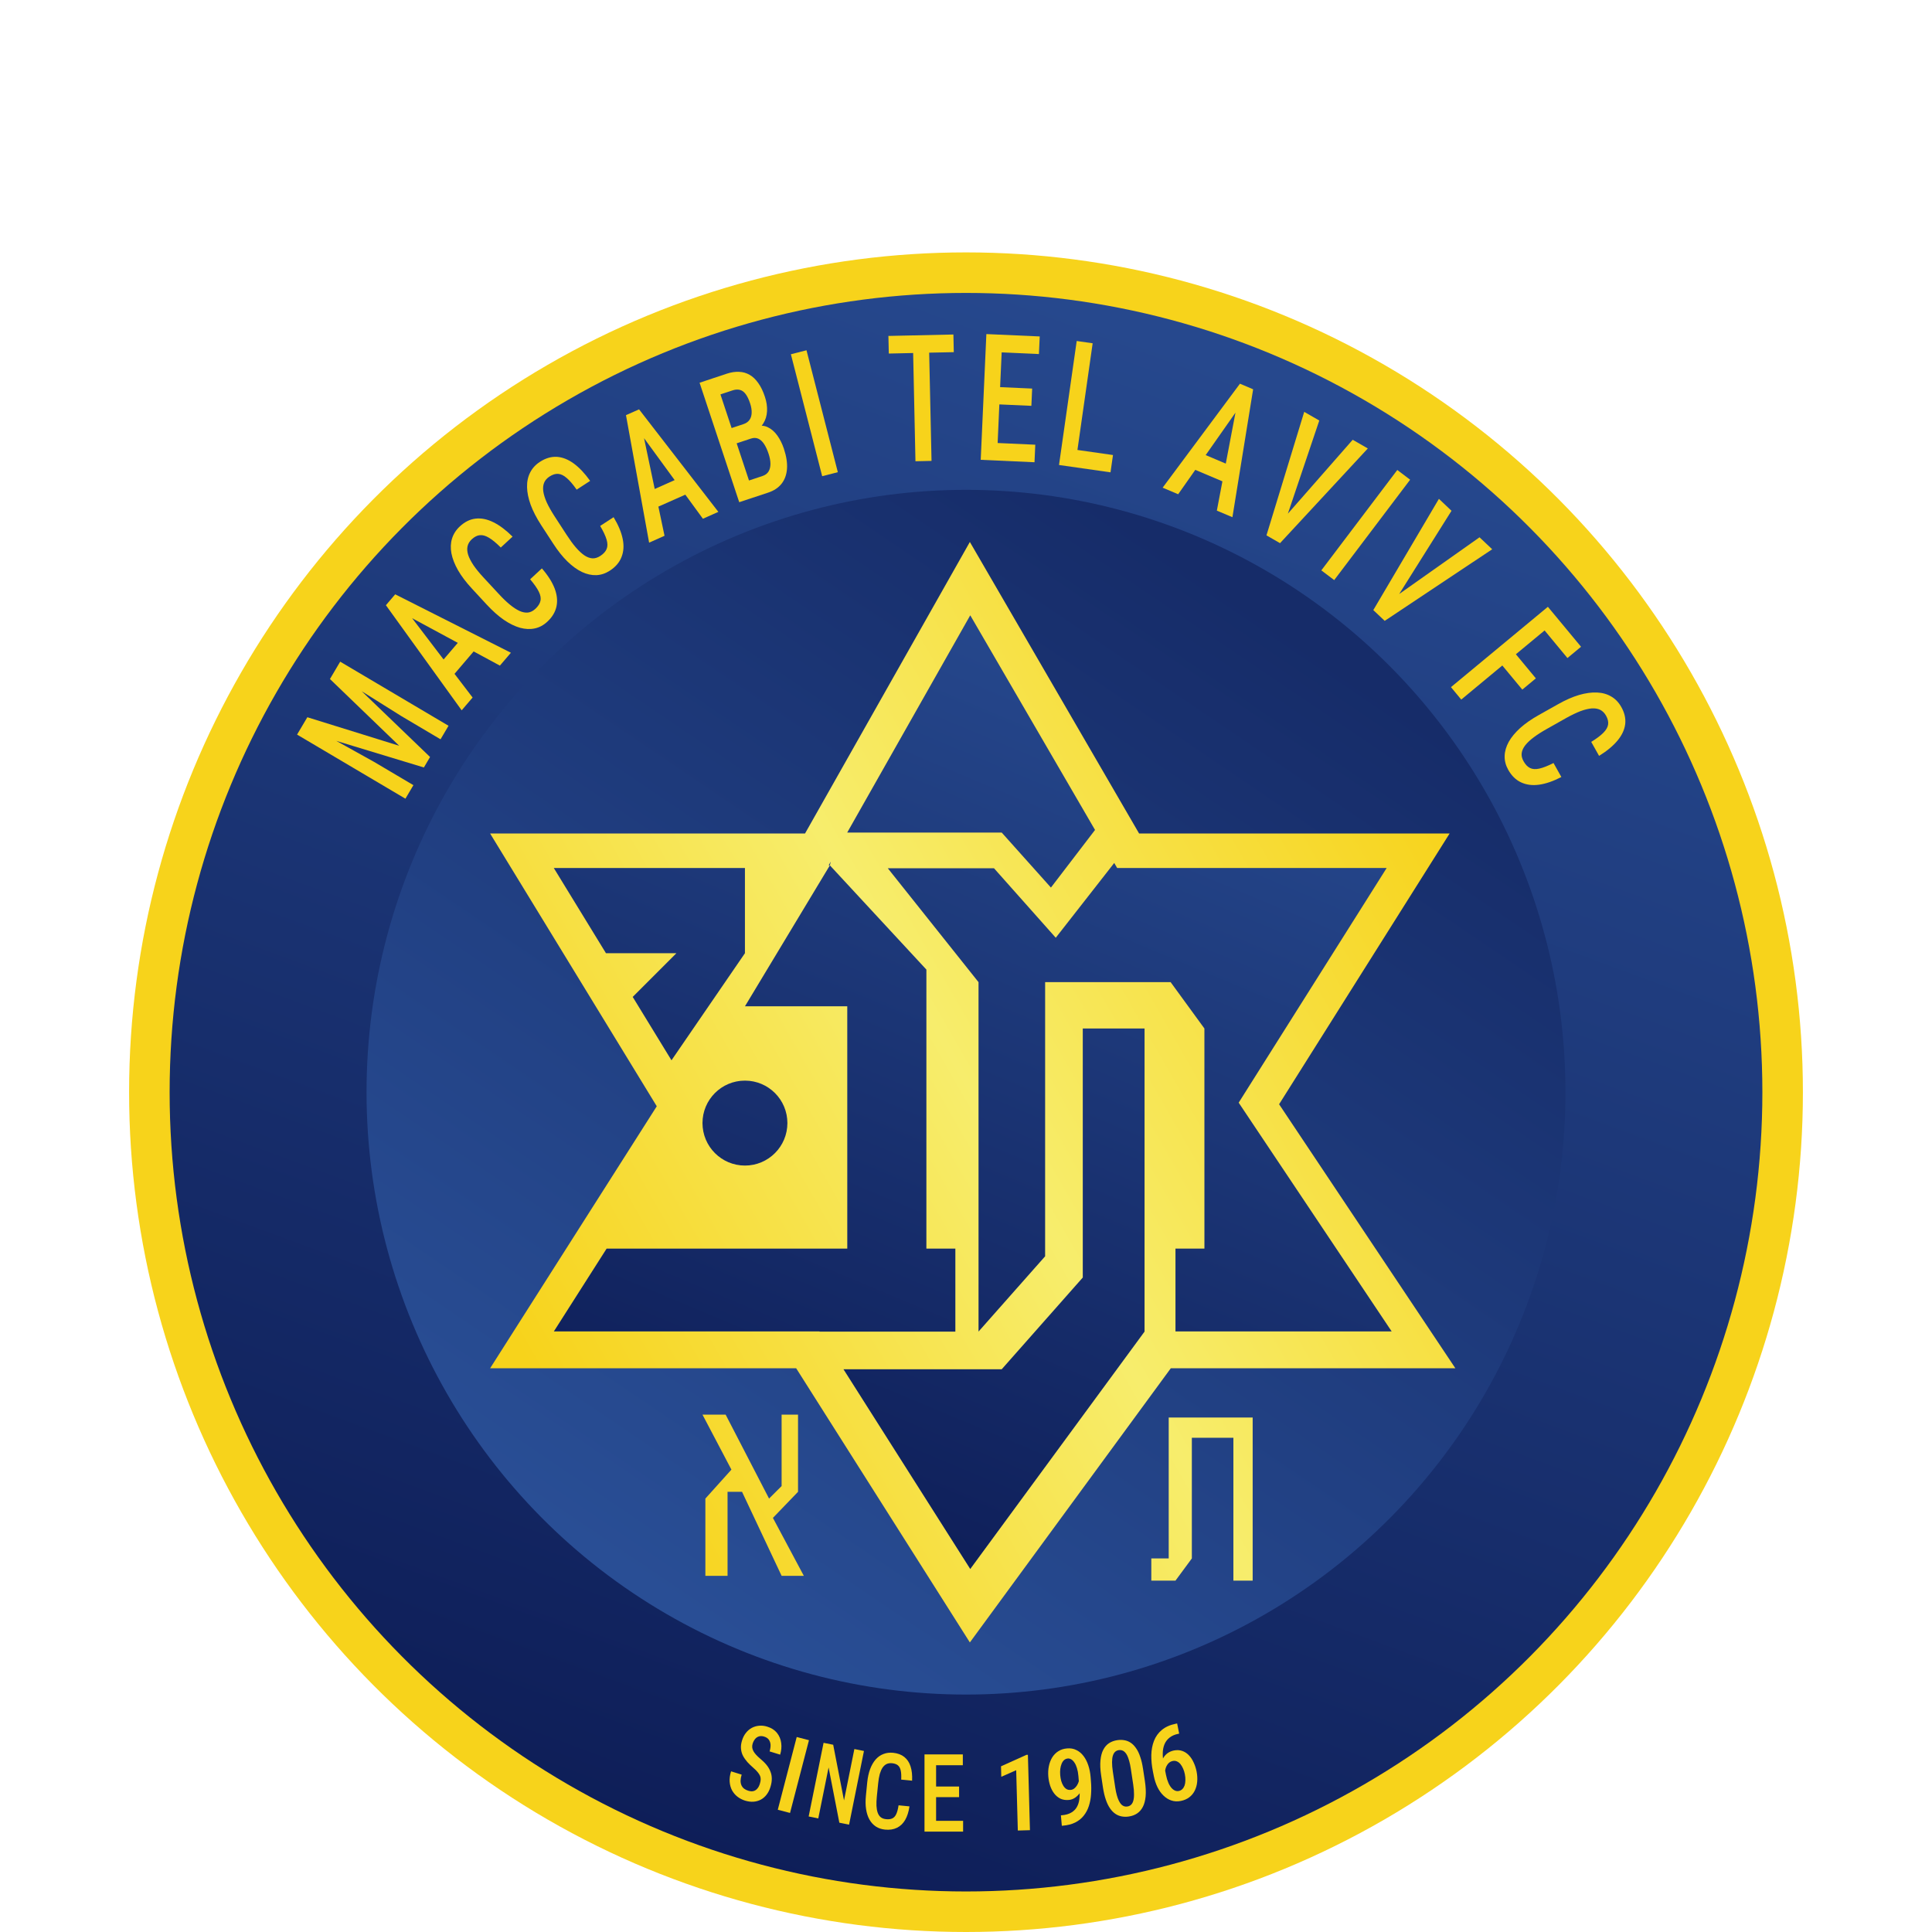 <?xml version="1.0" encoding="UTF-8"?>
<svg xmlns="http://www.w3.org/2000/svg" width="50" height="50" viewBox="0 0 50 50" fill="none">
  <g clip-path="url(#clip0_13131_101)">
    <ellipse cx="25" cy="28.266" rx="21.659" ry="21.734" fill="#F7D31B"></ellipse>
    <ellipse cx="25" cy="28.266" rx="20.61" ry="20.685" fill="url(#paint0_linear_13131_101)"></ellipse>
    <ellipse cx="25" cy="28.266" rx="15.514" ry="15.589" fill="url(#paint1_linear_13131_101)"></ellipse>
    <path fill-rule="evenodd" clip-rule="evenodd" d="M25.11 15.925L28.34 21.479L27.199 22.97L25.925 21.546H21.927L25.11 15.925ZM27.324 24.269L28.837 22.334L28.912 22.463H35.887L32.057 28.536L36.017 34.458H30.421V32.313H31.171V26.617L30.296 25.418H27.049V32.513L25.325 34.461V25.418L22.977 22.47H25.725L27.324 24.269ZM29.622 26.617V34.461L25.11 40.607L21.829 35.436H25.925L28.023 33.062V26.617H29.622ZM24.726 34.461H21.211L21.209 34.458H14.333L15.7 32.313H21.927V26.043H19.279L21.478 22.395L23.976 25.093V32.313H24.726V34.461ZM21.478 22.395L21.447 22.394L21.5 22.299L21.478 22.395ZM19.279 24.669L17.379 27.441L16.375 25.8L17.506 24.669H15.682L14.333 22.463H19.279V24.669ZM19.279 30.165C19.887 30.165 20.379 29.672 20.379 29.065C20.379 28.458 19.887 27.966 19.279 27.966C18.672 27.966 18.18 28.458 18.18 29.065C18.18 29.672 18.672 30.165 19.279 30.165Z" fill="url(#paint2_linear_13131_101)"></path>
    <path fill-rule="evenodd" clip-rule="evenodd" d="M29.48 21.571L25.1 14.026L20.834 21.571H12.684L16.997 28.63L12.684 35.411H20.605L25.1 42.506L30.3 35.411H37.665L33.103 28.578L37.516 21.571H29.48ZM28.339 21.479L25.11 15.925L21.926 21.546H25.924L27.198 22.97L28.339 21.479ZM28.836 22.334L27.323 24.269L25.724 22.47H22.976L25.324 25.418V34.462L27.048 32.513V25.418H30.296L31.17 26.617V32.313H30.421V34.458H36.017L32.057 28.537L35.886 22.464H28.912L28.836 22.334ZM29.621 34.462V26.617H28.022V33.062L25.924 35.436H21.828L25.11 40.607L29.621 34.462ZM21.21 34.462H24.725V32.313H23.975V25.093L21.477 22.395L21.5 22.299L21.446 22.394L21.477 22.395L19.279 26.043H21.927V32.313H15.699L14.332 34.458H21.208L21.21 34.462ZM17.378 27.441L19.279 24.669V22.464H14.332L15.682 24.669H17.505L16.374 25.8L17.378 27.441ZM20.378 29.065C20.378 29.672 19.886 30.165 19.279 30.165C18.672 30.165 18.18 29.672 18.18 29.065C18.18 28.458 18.672 27.966 19.279 27.966C19.886 27.966 20.378 28.458 20.378 29.065Z" fill="url(#paint3_linear_13131_101)"></path>
    <path d="M20.653 36.61H20.228V38.459L19.903 38.783L18.779 36.61H18.18L18.929 38.034L18.255 38.783V40.782H18.829V38.608H19.204L20.228 40.782H20.803L20.003 39.283L20.653 38.608V36.61Z" fill="url(#paint4_linear_13131_101)"></path>
    <path d="M29.796 40.907V40.332H30.246V36.685H32.419V40.907H31.92V37.209H30.845V40.332L30.421 40.907H29.796Z" fill="url(#paint5_linear_13131_101)"></path>
    <path d="M26.793 11.509L26.773 11.963L25.381 11.9L25.527 8.646L26.908 8.707L26.887 9.163L25.923 9.12L25.883 10.019L26.712 10.056L26.692 10.503L25.863 10.466L25.819 11.465L26.793 11.509Z" fill="#F7D31B"></path>
    <path d="M21.683 12.22L20.872 9.065L20.468 9.168L21.278 12.324L21.683 12.22Z" fill="#F7D31B"></path>
    <path fill-rule="evenodd" clip-rule="evenodd" d="M30.934 12.16L30.491 12.791L30.089 12.621L32.09 9.93L32.431 10.075L31.895 13.385L31.492 13.215L31.636 12.457L30.934 12.16ZM31.203 11.778L31.974 10.679L31.723 11.998L31.203 11.778Z" fill="#F7D31B"></path>
    <path fill-rule="evenodd" clip-rule="evenodd" d="M30.266 44.971C30.325 44.923 30.403 44.889 30.499 44.87L30.517 44.866L30.464 44.603L30.43 44.61C30.28 44.64 30.16 44.694 30.068 44.771C29.976 44.847 29.909 44.941 29.865 45.053C29.822 45.164 29.799 45.287 29.796 45.421C29.794 45.555 29.807 45.694 29.836 45.839L29.862 45.971C29.883 46.073 29.914 46.166 29.955 46.251C29.997 46.337 30.048 46.409 30.109 46.468C30.17 46.528 30.239 46.571 30.314 46.596C30.391 46.622 30.473 46.626 30.561 46.608C30.646 46.591 30.719 46.559 30.779 46.513C30.84 46.466 30.887 46.409 30.921 46.34C30.954 46.272 30.976 46.196 30.983 46.112C30.991 46.028 30.986 45.94 30.968 45.848C30.951 45.764 30.926 45.686 30.892 45.614C30.859 45.541 30.818 45.478 30.768 45.426C30.718 45.374 30.661 45.336 30.596 45.314C30.531 45.291 30.459 45.287 30.381 45.302C30.319 45.315 30.265 45.338 30.217 45.372C30.17 45.406 30.131 45.45 30.101 45.504C30.1 45.506 30.099 45.508 30.098 45.51C30.093 45.464 30.091 45.419 30.092 45.375C30.093 45.29 30.108 45.214 30.135 45.146C30.163 45.077 30.207 45.018 30.266 44.971ZM30.154 45.823L30.177 45.94C30.192 46.015 30.212 46.08 30.236 46.135C30.259 46.19 30.286 46.234 30.316 46.269C30.346 46.303 30.377 46.327 30.409 46.34C30.441 46.354 30.474 46.357 30.505 46.351C30.542 46.344 30.573 46.327 30.599 46.302C30.624 46.277 30.643 46.246 30.657 46.208C30.67 46.169 30.677 46.124 30.678 46.075C30.68 46.026 30.675 45.973 30.664 45.917C30.654 45.863 30.638 45.814 30.618 45.77C30.598 45.725 30.575 45.686 30.549 45.654C30.522 45.622 30.492 45.599 30.459 45.585C30.426 45.57 30.39 45.566 30.351 45.574C30.303 45.584 30.263 45.607 30.231 45.644C30.199 45.682 30.176 45.726 30.163 45.778C30.159 45.793 30.156 45.808 30.154 45.823Z" fill="#F7D31B"></path>
    <path d="M19.686 46.059C19.684 46.091 19.677 46.126 19.665 46.164C19.65 46.214 19.629 46.255 19.601 46.287C19.574 46.32 19.541 46.342 19.501 46.353C19.462 46.363 19.417 46.36 19.366 46.344C19.325 46.332 19.289 46.314 19.259 46.292C19.229 46.269 19.206 46.24 19.19 46.206C19.174 46.172 19.166 46.131 19.166 46.086C19.167 46.039 19.176 45.986 19.194 45.927L18.92 45.842C18.889 45.941 18.877 46.033 18.884 46.116C18.891 46.199 18.912 46.273 18.948 46.339C18.985 46.403 19.031 46.457 19.089 46.501C19.147 46.545 19.212 46.578 19.282 46.6C19.359 46.623 19.432 46.633 19.501 46.628C19.57 46.623 19.634 46.604 19.691 46.574C19.748 46.543 19.798 46.5 19.84 46.445C19.883 46.389 19.916 46.323 19.939 46.246C19.963 46.17 19.974 46.1 19.974 46.034C19.974 45.969 19.963 45.907 19.939 45.849C19.917 45.79 19.884 45.733 19.838 45.676C19.793 45.621 19.736 45.565 19.669 45.51C19.63 45.477 19.596 45.445 19.568 45.414C19.54 45.383 19.517 45.352 19.5 45.322C19.483 45.291 19.472 45.261 19.468 45.229C19.464 45.197 19.467 45.164 19.477 45.13C19.492 45.081 19.514 45.039 19.541 45.006C19.568 44.972 19.602 44.95 19.641 44.938C19.681 44.926 19.726 44.927 19.776 44.943C19.831 44.96 19.872 44.987 19.898 45.024C19.925 45.061 19.939 45.106 19.942 45.158C19.944 45.209 19.935 45.266 19.917 45.326L20.19 45.41C20.222 45.306 20.231 45.204 20.217 45.106C20.204 45.007 20.167 44.921 20.107 44.846C20.047 44.772 19.964 44.719 19.858 44.686C19.784 44.663 19.713 44.655 19.644 44.662C19.576 44.668 19.512 44.687 19.453 44.719C19.396 44.751 19.345 44.794 19.302 44.85C19.259 44.904 19.226 44.97 19.203 45.046C19.179 45.122 19.171 45.193 19.177 45.258C19.183 45.324 19.2 45.385 19.229 45.441C19.259 45.497 19.297 45.55 19.342 45.602C19.388 45.652 19.439 45.702 19.495 45.75C19.544 45.792 19.582 45.83 19.61 45.865C19.639 45.9 19.66 45.933 19.672 45.964C19.684 45.994 19.688 46.026 19.686 46.059Z" fill="#F7D31B"></path>
    <path d="M20.446 46.919L20.936 45.036L20.619 44.954L20.129 46.836L20.446 46.919Z" fill="#F7D31B"></path>
    <path d="M23.537 46.749C23.517 46.888 23.48 47.005 23.426 47.099C23.372 47.192 23.301 47.26 23.213 47.303C23.125 47.346 23.022 47.362 22.903 47.35C22.813 47.341 22.734 47.314 22.666 47.27C22.599 47.225 22.544 47.166 22.502 47.091C22.459 47.015 22.43 46.925 22.414 46.82C22.398 46.716 22.397 46.599 22.41 46.469L22.444 46.126C22.457 45.997 22.482 45.883 22.519 45.783C22.556 45.684 22.604 45.602 22.661 45.536C22.719 45.47 22.786 45.423 22.862 45.394C22.938 45.364 23.023 45.353 23.114 45.362C23.232 45.374 23.328 45.41 23.402 45.469C23.477 45.529 23.532 45.61 23.565 45.714C23.599 45.818 23.612 45.941 23.605 46.084L23.323 46.056C23.328 45.959 23.324 45.881 23.311 45.821C23.298 45.761 23.273 45.716 23.237 45.686C23.202 45.657 23.152 45.639 23.087 45.632C23.034 45.627 22.986 45.634 22.945 45.653C22.905 45.672 22.87 45.704 22.84 45.747C22.812 45.79 22.788 45.845 22.768 45.913C22.75 45.98 22.736 46.06 22.727 46.152L22.692 46.498C22.683 46.586 22.68 46.665 22.683 46.734C22.687 46.804 22.697 46.863 22.715 46.913C22.733 46.963 22.759 47.002 22.794 47.03C22.829 47.058 22.874 47.074 22.93 47.08C22.997 47.087 23.051 47.08 23.093 47.06C23.136 47.04 23.17 47.003 23.195 46.948C23.22 46.894 23.24 46.818 23.255 46.721L23.537 46.749Z" fill="#F7D31B"></path>
    <path fill-rule="evenodd" clip-rule="evenodd" d="M29.63 46.095C29.652 46.246 29.659 46.376 29.649 46.487C29.639 46.596 29.615 46.688 29.577 46.761C29.539 46.834 29.49 46.891 29.428 46.932C29.367 46.973 29.296 46.999 29.214 47.011C29.151 47.021 29.089 47.02 29.03 47.009C28.971 46.998 28.916 46.976 28.865 46.941C28.814 46.906 28.768 46.859 28.726 46.798C28.684 46.737 28.648 46.662 28.618 46.573C28.587 46.484 28.563 46.379 28.544 46.258L28.497 45.944C28.474 45.792 28.469 45.663 28.48 45.555C28.491 45.446 28.515 45.355 28.553 45.283C28.591 45.21 28.641 45.153 28.702 45.113C28.764 45.073 28.835 45.047 28.916 45.035C28.98 45.026 29.042 45.026 29.1 45.037C29.159 45.047 29.214 45.069 29.264 45.103C29.315 45.137 29.361 45.184 29.402 45.245C29.444 45.304 29.48 45.378 29.509 45.468C29.54 45.556 29.564 45.66 29.582 45.781L29.63 46.095ZM29.266 45.778C29.255 45.703 29.241 45.636 29.225 45.579C29.209 45.522 29.192 45.474 29.174 45.436C29.155 45.397 29.134 45.367 29.111 45.345C29.089 45.322 29.064 45.307 29.038 45.299C29.012 45.291 28.984 45.288 28.955 45.293C28.919 45.298 28.887 45.312 28.861 45.335C28.835 45.358 28.815 45.392 28.801 45.436C28.787 45.48 28.78 45.536 28.78 45.604C28.779 45.672 28.786 45.753 28.8 45.848L28.862 46.258C28.873 46.334 28.887 46.401 28.903 46.458C28.919 46.516 28.936 46.564 28.956 46.604C28.975 46.644 28.997 46.675 29.019 46.699C29.042 46.722 29.066 46.737 29.092 46.746C29.118 46.755 29.146 46.757 29.176 46.752C29.213 46.747 29.244 46.732 29.27 46.709C29.296 46.685 29.316 46.651 29.329 46.606C29.342 46.561 29.349 46.504 29.348 46.435C29.349 46.365 29.342 46.283 29.328 46.188L29.266 45.778Z" fill="#F7D31B"></path>
    <path fill-rule="evenodd" clip-rule="evenodd" d="M27.723 46.91C27.659 46.948 27.577 46.971 27.476 46.979L27.456 46.981L27.48 47.251L27.501 47.249C27.628 47.239 27.737 47.211 27.827 47.166C27.916 47.121 27.99 47.062 28.047 46.989C28.105 46.916 28.149 46.834 28.179 46.741C28.21 46.647 28.229 46.546 28.236 46.439C28.244 46.331 28.244 46.219 28.234 46.105L28.225 45.99C28.216 45.881 28.196 45.78 28.165 45.687C28.134 45.593 28.093 45.512 28.04 45.444C27.989 45.376 27.927 45.325 27.856 45.291C27.785 45.255 27.705 45.241 27.615 45.249C27.529 45.256 27.454 45.28 27.39 45.321C27.326 45.361 27.273 45.415 27.231 45.482C27.191 45.548 27.162 45.623 27.145 45.706C27.127 45.79 27.123 45.879 27.13 45.973C27.137 46.059 27.154 46.14 27.179 46.217C27.205 46.293 27.24 46.36 27.284 46.417C27.328 46.474 27.381 46.518 27.443 46.549C27.506 46.578 27.578 46.59 27.658 46.583C27.721 46.578 27.777 46.557 27.828 46.521C27.872 46.49 27.91 46.452 27.942 46.408C27.943 46.459 27.94 46.509 27.934 46.556C27.925 46.635 27.904 46.704 27.87 46.764C27.837 46.824 27.787 46.873 27.723 46.91ZM27.92 46.098C27.909 46.136 27.894 46.171 27.874 46.203C27.853 46.237 27.828 46.265 27.8 46.287C27.772 46.308 27.741 46.32 27.707 46.323C27.666 46.326 27.631 46.319 27.599 46.3C27.568 46.28 27.541 46.252 27.518 46.215C27.496 46.179 27.478 46.137 27.464 46.09C27.451 46.042 27.443 45.991 27.438 45.938C27.434 45.883 27.434 45.831 27.44 45.781C27.447 45.73 27.458 45.686 27.474 45.647C27.49 45.607 27.512 45.575 27.538 45.551C27.565 45.527 27.598 45.513 27.635 45.51C27.665 45.507 27.695 45.515 27.725 45.533C27.755 45.551 27.783 45.58 27.808 45.618C27.833 45.655 27.855 45.703 27.872 45.761C27.89 45.819 27.903 45.886 27.909 45.964L27.92 46.098Z" fill="#F7D31B"></path>
    <path d="M26.299 45.813L25.913 45.983L25.906 45.712L26.565 45.415L26.602 45.414L26.655 47.365L26.341 47.374L26.299 45.813Z" fill="#F7D31B"></path>
    <path d="M24.925 47.402V47.123H24.226V46.51H24.821V46.235H24.226V45.684H24.918V45.404H23.926V47.402H24.925Z" fill="#F7D31B"></path>
    <path d="M21.722 47.171L21.444 45.741L21.177 47.061L20.928 47.01L21.314 45.104L21.563 45.154L21.843 46.594L22.111 45.265L22.359 45.315L21.974 47.222L21.722 47.171Z" fill="#F7D31B"></path>
    <path d="M40.408 20.109C40.199 20.217 40.006 20.284 39.83 20.308C39.655 20.332 39.5 20.311 39.364 20.247C39.229 20.184 39.119 20.076 39.033 19.923C38.968 19.807 38.937 19.688 38.94 19.566C38.943 19.444 38.979 19.323 39.045 19.201C39.113 19.079 39.213 18.959 39.343 18.84C39.474 18.723 39.635 18.611 39.824 18.505L40.328 18.222C40.517 18.115 40.697 18.036 40.865 17.986C41.034 17.937 41.189 17.916 41.33 17.922C41.47 17.928 41.593 17.963 41.699 18.026C41.806 18.088 41.893 18.179 41.959 18.297C42.044 18.447 42.077 18.595 42.06 18.74C42.042 18.886 41.976 19.027 41.862 19.165C41.748 19.303 41.589 19.435 41.384 19.562L41.181 19.2C41.319 19.115 41.424 19.036 41.495 18.964C41.567 18.891 41.608 18.82 41.618 18.749C41.628 18.679 41.61 18.602 41.563 18.519C41.524 18.451 41.474 18.401 41.412 18.37C41.351 18.34 41.278 18.328 41.192 18.334C41.108 18.341 41.011 18.364 40.901 18.405C40.792 18.447 40.67 18.506 40.535 18.581L40.028 18.867C39.898 18.94 39.787 19.011 39.694 19.081C39.601 19.15 39.528 19.219 39.474 19.287C39.421 19.355 39.39 19.423 39.381 19.491C39.372 19.559 39.389 19.628 39.429 19.7C39.477 19.786 39.533 19.845 39.597 19.876C39.661 19.908 39.742 19.913 39.839 19.891C39.937 19.869 40.058 19.821 40.205 19.747L40.408 20.109Z" fill="#F7D31B"></path>
    <path d="M39.231 16.932L39.974 16.316L40.565 17.03L40.917 16.738L40.059 15.704L37.551 17.783L37.817 18.105L38.88 17.223L39.397 17.847L39.748 17.556L39.231 16.932Z" fill="#F7D31B"></path>
    <path d="M36.211 15.373L38.29 13.905L38.618 14.215L35.836 16.068L35.541 15.789L37.239 12.91L37.565 13.219L36.211 15.373Z" fill="#F7D31B"></path>
    <path d="M34.529 15.013L36.494 12.415L36.162 12.163L34.196 14.761L34.529 15.013Z" fill="#F7D31B"></path>
    <path d="M33.33 13.294L35.008 11.381L35.399 11.606L33.127 14.057L32.776 13.855L33.753 10.659L34.143 10.883L33.33 13.294Z" fill="#F7D31B"></path>
    <path fill-rule="evenodd" clip-rule="evenodd" d="M19.753 10.961C19.741 10.981 19.728 10.999 19.713 11.017C19.769 11.019 19.821 11.032 19.871 11.057C19.966 11.102 20.049 11.175 20.119 11.274C20.189 11.373 20.245 11.486 20.287 11.612C20.352 11.809 20.379 11.984 20.367 12.137C20.355 12.289 20.308 12.417 20.225 12.521C20.143 12.624 20.028 12.7 19.879 12.749L19.131 12.997L18.105 9.905L18.812 9.67C18.923 9.634 19.028 9.618 19.126 9.623C19.225 9.626 19.316 9.652 19.399 9.7C19.483 9.747 19.558 9.819 19.625 9.915C19.692 10.009 19.75 10.128 19.797 10.273C19.839 10.399 19.857 10.521 19.851 10.641C19.845 10.76 19.812 10.867 19.753 10.961ZM19.244 10.975C19.31 10.953 19.361 10.917 19.396 10.868C19.432 10.818 19.451 10.757 19.453 10.684C19.456 10.611 19.443 10.528 19.412 10.436C19.378 10.334 19.34 10.255 19.297 10.198C19.254 10.14 19.204 10.104 19.147 10.09C19.092 10.075 19.028 10.08 18.956 10.104L18.645 10.207L18.934 11.078L19.244 10.975ZM19.384 12.435L19.065 11.473L19.432 11.351C19.503 11.327 19.568 11.328 19.624 11.353C19.681 11.378 19.731 11.425 19.775 11.492C19.819 11.559 19.858 11.642 19.89 11.741C19.922 11.836 19.938 11.923 19.939 12.001C19.939 12.079 19.924 12.146 19.891 12.201C19.858 12.255 19.807 12.294 19.736 12.318L19.384 12.435Z" fill="#F7D31B"></path>
    <path fill-rule="evenodd" clip-rule="evenodd" d="M17.039 13.111L17.198 13.866L16.799 14.044L16.2 10.744L16.539 10.594L18.591 13.247L18.191 13.425L17.736 12.802L17.039 13.111ZM16.944 12.655L16.668 11.34L17.46 12.425L16.944 12.655Z" fill="#F7D31B"></path>
    <path d="M15.88 13.385C16.002 13.587 16.081 13.775 16.116 13.95C16.151 14.123 16.14 14.279 16.084 14.418C16.03 14.557 15.929 14.674 15.782 14.769C15.671 14.841 15.554 14.88 15.431 14.885C15.31 14.889 15.186 14.861 15.061 14.803C14.934 14.742 14.808 14.651 14.682 14.528C14.557 14.405 14.435 14.252 14.317 14.069L14.002 13.585C13.884 13.402 13.794 13.228 13.733 13.063C13.674 12.897 13.642 12.744 13.64 12.604C13.637 12.463 13.664 12.338 13.72 12.229C13.776 12.118 13.861 12.025 13.974 11.952C14.119 11.858 14.264 11.815 14.411 11.823C14.556 11.832 14.702 11.889 14.847 11.994C14.991 12.099 15.133 12.249 15.273 12.445L14.924 12.672C14.831 12.538 14.746 12.439 14.669 12.373C14.592 12.305 14.518 12.269 14.447 12.264C14.376 12.258 14.301 12.281 14.221 12.333C14.155 12.376 14.108 12.429 14.082 12.493C14.056 12.556 14.049 12.63 14.06 12.715C14.072 12.798 14.101 12.893 14.149 13.001C14.198 13.107 14.264 13.225 14.348 13.355L14.665 13.843C14.746 13.968 14.824 14.075 14.899 14.163C14.975 14.251 15.048 14.32 15.12 14.37C15.19 14.418 15.26 14.444 15.329 14.45C15.397 14.454 15.466 14.433 15.535 14.388C15.617 14.335 15.672 14.275 15.699 14.209C15.727 14.143 15.727 14.062 15.699 13.967C15.671 13.871 15.616 13.752 15.532 13.611L15.88 13.385Z" fill="#F7D31B"></path>
    <path fill-rule="evenodd" clip-rule="evenodd" d="M11.763 17.439L12.231 18.052L11.948 18.383L9.987 15.663L10.228 15.381L13.222 16.893L12.937 17.226L12.258 16.859L11.763 17.439ZM11.48 17.067L10.666 15.999L11.848 16.637L11.48 17.067Z" fill="#F7D31B"></path>
    <path d="M7.954 18.562L10.332 19.301L8.539 17.573L8.804 17.124L11.608 18.783L11.401 19.133L10.383 18.53L9.361 17.889L11.13 19.591L10.97 19.862L8.703 19.174L9.68 19.717L10.699 20.32L10.492 20.67L7.688 19.011L7.954 18.562Z" fill="#F7D31B"></path>
    <path d="M14.353 15.226C14.288 15.06 14.179 14.888 14.024 14.71L13.72 14.992C13.826 15.117 13.901 15.224 13.945 15.314C13.989 15.403 14.003 15.483 13.986 15.553C13.971 15.622 13.927 15.69 13.855 15.757C13.794 15.813 13.73 15.845 13.663 15.853C13.594 15.86 13.521 15.845 13.443 15.81C13.364 15.773 13.28 15.718 13.191 15.644C13.101 15.57 13.006 15.478 12.905 15.368L12.51 14.942C12.404 14.828 12.319 14.723 12.253 14.627C12.188 14.529 12.142 14.44 12.116 14.36C12.091 14.278 12.085 14.204 12.1 14.138C12.115 14.07 12.152 14.01 12.21 13.956C12.28 13.892 12.35 13.856 12.42 13.85C12.492 13.843 12.571 13.866 12.658 13.919C12.745 13.971 12.846 14.055 12.96 14.17L13.265 13.888C13.095 13.719 12.929 13.594 12.768 13.515C12.608 13.436 12.455 13.405 12.309 13.422C12.164 13.438 12.028 13.505 11.901 13.623C11.802 13.715 11.735 13.82 11.698 13.939C11.662 14.056 11.657 14.184 11.683 14.322C11.71 14.46 11.767 14.606 11.854 14.759C11.942 14.911 12.06 15.067 12.208 15.227L12.6 15.651C12.748 15.81 12.894 15.941 13.039 16.041C13.184 16.14 13.324 16.209 13.459 16.247C13.592 16.283 13.719 16.289 13.838 16.264C13.958 16.239 14.066 16.181 14.164 16.09C14.292 15.972 14.371 15.839 14.402 15.693C14.433 15.546 14.416 15.391 14.353 15.226Z" fill="#F7D31B"></path>
    <path d="M24.108 11.928L24.047 9.127L24.684 9.114L24.674 8.657L22.992 8.694L23.002 9.15L23.632 9.136L23.692 11.937L24.108 11.928Z" fill="#F7D31B"></path>
    <path d="M28.804 11.776L28.74 12.224L27.407 12.034L27.865 8.825L28.278 8.884L27.884 11.645L28.804 11.776Z" fill="#F7D31B"></path>
  </g>
  <defs>
    <linearGradient id="paint0_linear_13131_101" x1="32.055" y1="9.508" x2="17.878" y2="47.866" gradientUnits="userSpaceOnUse">
      <stop stop-color="#26488D"></stop>
      <stop offset="1" stop-color="#0E1E58"></stop>
    </linearGradient>
    <linearGradient id="paint1_linear_13131_101" x1="32.991" y1="15.985" x2="16.223" y2="40.741" gradientUnits="userSpaceOnUse">
      <stop stop-color="#162C69"></stop>
      <stop offset="1" stop-color="#294E95"></stop>
    </linearGradient>
    <linearGradient id="paint2_linear_13131_101" x1="28.887" y1="17.074" x2="19.613" y2="39.199" gradientUnits="userSpaceOnUse">
      <stop stop-color="#26488D"></stop>
      <stop offset="1" stop-color="#0E1E58"></stop>
    </linearGradient>
    <linearGradient id="paint3_linear_13131_101" x1="13.488" y1="34.984" x2="37.597" y2="21.166" gradientUnits="userSpaceOnUse">
      <stop stop-color="#F7D31B"></stop>
      <stop offset="0.485" stop-color="#F7ED6C"></stop>
      <stop offset="1" stop-color="#F7D31B"></stop>
    </linearGradient>
    <linearGradient id="paint4_linear_13131_101" x1="13.488" y1="34.984" x2="37.597" y2="21.166" gradientUnits="userSpaceOnUse">
      <stop stop-color="#F7D31B"></stop>
      <stop offset="0.485" stop-color="#F7ED6C"></stop>
      <stop offset="1" stop-color="#F7D31B"></stop>
    </linearGradient>
    <linearGradient id="paint5_linear_13131_101" x1="13.488" y1="34.984" x2="37.597" y2="21.166" gradientUnits="userSpaceOnUse">
      <stop stop-color="#F7D31B"></stop>
      <stop offset="0.485" stop-color="#F7ED6C"></stop>
      <stop offset="1" stop-color="#F7D31B"></stop>
    </linearGradient>
    <clipPath id="clip0_13131_101">
      <rect width="50" height="50" fill="white"></rect>
    </clipPath>
  </defs>
</svg>
